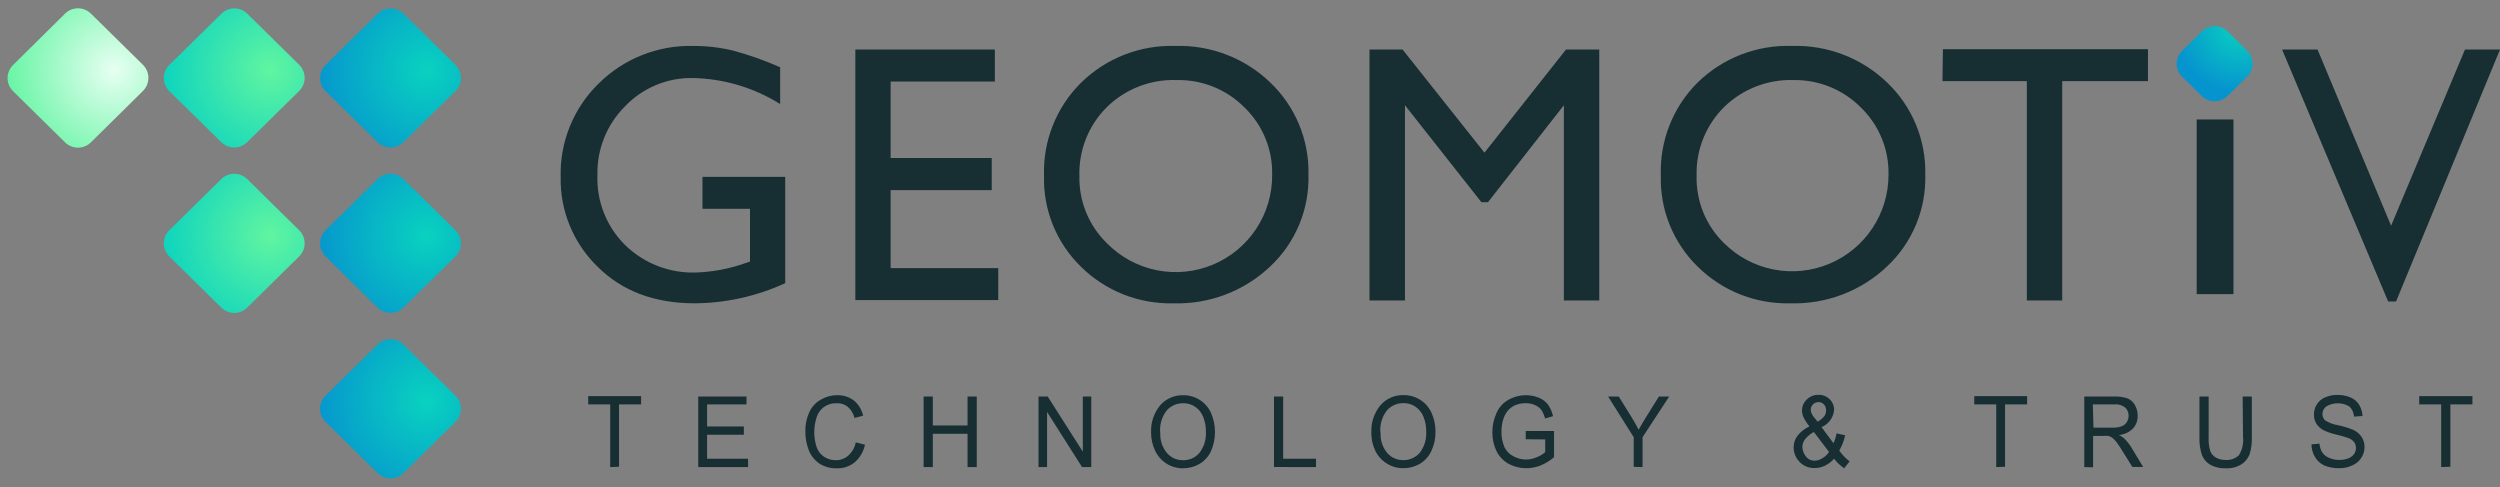 <svg width="272" height="53" viewBox="0 0 272 53" fill="none" xmlns="http://www.w3.org/2000/svg">
<rect x="0" y="0" width="272" height="53" fill="#808080" stroke="none"/>
<g clip-path="url(#clip0_7_2)">
<path d="M66.39 50.82V44H64V43.1H69.75V44H67.35V50.78L66.39 50.82ZM75.97 50.82V43.14H81.22V44H76.93V46.4H80.93V47.3H76.93V49.91H81.39V50.82H75.97ZM93.11 48.13L94.11 48.38C93.957 49.12 93.567 49.79 93 50.29C92.462 50.737 91.779 50.971 91.08 50.95C90.408 50.978 89.742 50.804 89.17 50.45C88.644 50.094 88.237 49.589 88 49C87.745 48.343 87.616 47.645 87.62 46.94C87.606 46.22 87.753 45.506 88.05 44.85C88.311 44.278 88.744 43.802 89.29 43.49C89.83 43.165 90.45 42.996 91.08 43C91.738 42.978 92.384 43.183 92.91 43.58C93.416 44.005 93.767 44.585 93.91 45.23L92.97 45.47C92.854 44.997 92.596 44.571 92.23 44.25C91.887 43.986 91.462 43.852 91.03 43.87C90.53 43.851 90.037 43.999 89.63 44.29C89.249 44.573 88.972 44.974 88.84 45.43C88.507 46.467 88.507 47.583 88.84 48.62C88.988 49.068 89.284 49.453 89.68 49.71C90.047 49.946 90.474 50.071 90.91 50.07C91.412 50.084 91.901 49.91 92.28 49.58C92.706 49.199 92.997 48.69 93.11 48.13ZM100.49 50.82V43.14H101.49V46.29H105.27V43.14H106.27V50.82H105.27V47.2H101.49V50.82H100.49ZM112.99 50.82V43.14H113.99L117.81 49.14V43.14H118.73V50.82H117.73L113.92 44.82V50.82H112.99ZM125.24 47.08C125.186 45.99 125.543 44.92 126.24 44.08C126.551 43.731 126.933 43.454 127.362 43.268C127.79 43.081 128.253 42.99 128.72 43C129.36 42.992 129.988 43.169 130.53 43.51C131.072 43.851 131.5 44.345 131.76 44.93C132.044 45.585 132.19 46.291 132.19 47.005C132.19 47.719 132.044 48.425 131.76 49.08C131.49 49.663 131.051 50.151 130.5 50.48C129.961 50.789 129.351 50.951 128.73 50.95C128.082 50.961 127.445 50.78 126.9 50.43C126.357 50.083 125.927 49.586 125.66 49C125.382 48.398 125.238 47.743 125.24 47.08ZM126.24 47.08C126.196 47.873 126.449 48.654 126.95 49.27C127.166 49.528 127.437 49.733 127.744 49.872C128.05 50.01 128.384 50.078 128.72 50.07C129.058 50.078 129.393 50.011 129.701 49.872C130.009 49.734 130.282 49.528 130.5 49.27C131.006 48.614 131.255 47.796 131.2 46.97C131.212 46.412 131.11 45.857 130.9 45.34C130.722 44.9 130.42 44.521 130.03 44.25C129.645 43.995 129.192 43.862 128.73 43.87C128.403 43.865 128.078 43.928 127.777 44.055C127.476 44.183 127.204 44.372 126.98 44.61C126.414 45.306 126.145 46.197 126.23 47.09L126.24 47.08ZM138.61 50.81V43.14H139.61V49.91H143.18V50.82L138.61 50.81ZM149.21 47.07C149.151 45.979 149.509 44.907 150.21 44.07C150.522 43.717 150.907 43.438 151.339 43.251C151.771 43.064 152.24 42.975 152.71 42.99C153.35 42.982 153.978 43.159 154.52 43.5C155.062 43.841 155.49 44.335 155.75 44.92C156.043 45.567 156.19 46.27 156.18 46.98C156.193 47.702 156.039 48.417 155.73 49.07C155.46 49.653 155.021 50.141 154.47 50.47C153.935 50.778 153.328 50.941 152.71 50.94C152.059 50.952 151.419 50.771 150.87 50.42C150.324 50.075 149.887 49.583 149.61 49C149.335 48.398 149.195 47.742 149.2 47.08L149.21 47.07ZM150.21 47.07C150.162 47.862 150.412 48.643 150.91 49.26C151.126 49.518 151.397 49.723 151.704 49.862C152.01 50 152.344 50.068 152.68 50.06C153.019 50.067 153.355 49.999 153.665 49.86C153.974 49.722 154.249 49.517 154.47 49.26C154.972 48.602 155.22 47.786 155.17 46.96C155.182 46.402 155.08 45.847 154.87 45.33C154.689 44.889 154.383 44.51 153.99 44.24C153.609 43.984 153.159 43.852 152.7 43.86C152.371 43.855 152.045 43.918 151.742 44.045C151.439 44.172 151.166 44.361 150.94 44.6C150.372 45.299 150.102 46.194 150.19 47.09L150.21 47.07ZM166 47.79V46.89H169.08V49.74C168.645 50.117 168.152 50.421 167.62 50.64C167.127 50.838 166.601 50.94 166.07 50.94C165.393 50.947 164.726 50.782 164.13 50.46C163.556 50.14 163.095 49.651 162.81 49.06C162.516 48.435 162.366 47.751 162.37 47.06C162.361 46.336 162.511 45.619 162.81 44.96C163.064 44.354 163.51 43.848 164.08 43.52C164.662 43.179 165.325 43 166 43C166.487 42.993 166.97 43.085 167.42 43.27C167.815 43.425 168.161 43.684 168.42 44.02C168.685 44.4 168.872 44.828 168.97 45.28L168.1 45.53C168.018 45.2 167.883 44.886 167.7 44.6C167.516 44.366 167.275 44.184 167 44.07C166.686 43.93 166.344 43.862 166 43.87C165.613 43.861 165.228 43.932 164.87 44.08C164.571 44.206 164.305 44.398 164.09 44.64C163.894 44.865 163.738 45.122 163.63 45.4C163.447 45.892 163.355 46.414 163.36 46.94C163.342 47.531 163.454 48.118 163.69 48.66C163.905 49.094 164.256 49.445 164.69 49.66C165.095 49.872 165.543 49.988 166 50C166.42 49.997 166.835 49.908 167.22 49.74C167.547 49.609 167.85 49.426 168.12 49.2V47.81L166 47.79ZM177.75 50.79V47.57L174.96 43.14H176.12L177.55 45.45C177.82 45.89 178.06 46.32 178.29 46.75C178.51 46.35 178.77 45.9 179.08 45.4L180.49 43.14H181.61L178.71 47.57V50.82L177.75 50.79ZM199.57 49.88C199.294 50.206 198.953 50.471 198.57 50.66C198.22 50.837 197.832 50.927 197.44 50.92C197.105 50.934 196.772 50.871 196.466 50.733C196.161 50.596 195.892 50.39 195.68 50.13C195.334 49.723 195.146 49.205 195.15 48.67C195.145 48.207 195.297 47.756 195.58 47.39C195.928 46.962 196.369 46.62 196.87 46.39C196.613 46.084 196.395 45.749 196.22 45.39C196.117 45.164 196.062 44.919 196.06 44.67C196.058 44.446 196.103 44.224 196.191 44.017C196.278 43.811 196.407 43.624 196.57 43.47C196.739 43.302 196.94 43.169 197.162 43.082C197.384 42.994 197.622 42.953 197.86 42.96C198.084 42.952 198.307 42.99 198.515 43.073C198.724 43.156 198.912 43.281 199.07 43.44C199.225 43.591 199.347 43.771 199.429 43.971C199.512 44.17 199.553 44.384 199.55 44.6C199.516 45.008 199.37 45.398 199.128 45.728C198.887 46.058 198.558 46.315 198.18 46.47L199.48 48.22C199.641 47.88 199.755 47.52 199.82 47.15L200.75 47.36C200.629 47.944 200.412 48.505 200.11 49.02C200.423 49.469 200.805 49.867 201.24 50.2L200.64 50.95C200.227 50.659 199.86 50.309 199.55 49.91L199.57 49.88ZM197.76 45.88C198.048 45.72 198.303 45.506 198.51 45.25C198.621 45.066 198.679 44.855 198.68 44.64C198.684 44.523 198.665 44.406 198.624 44.296C198.583 44.186 198.52 44.086 198.44 44C198.366 43.918 198.275 43.853 198.173 43.81C198.071 43.767 197.961 43.746 197.85 43.75C197.738 43.747 197.627 43.767 197.523 43.81C197.42 43.854 197.327 43.918 197.25 44C197.171 44.078 197.109 44.172 197.068 44.275C197.026 44.378 197.007 44.489 197.01 44.6C197.015 44.731 197.045 44.861 197.1 44.98C197.167 45.128 197.255 45.266 197.36 45.39L197.76 45.88ZM199 49.17L197.35 47C196.961 47.207 196.621 47.493 196.35 47.84C196.191 48.07 196.104 48.341 196.1 48.62C196.105 48.983 196.228 49.334 196.45 49.62C196.56 49.782 196.709 49.913 196.884 50.001C197.06 50.089 197.254 50.13 197.45 50.12C197.747 50.112 198.035 50.018 198.28 49.85C198.573 49.687 198.821 49.453 199 49.17ZM217.19 50.82V44H214.8V43.1H220.55V44H218.15V50.78L217.19 50.82ZM226.77 50.82V43.14H230C230.498 43.12 230.996 43.188 231.47 43.34C231.814 43.486 232.099 43.743 232.28 44.07C232.48 44.424 232.584 44.824 232.58 45.23C232.594 45.737 232.416 46.23 232.08 46.61C231.668 47.024 231.122 47.279 230.54 47.33C230.751 47.427 230.947 47.555 231.12 47.71C231.424 48.009 231.69 48.345 231.91 48.71L233.17 50.8H232L231 49.2C230.72 48.74 230.49 48.39 230.3 48.14C230.166 47.948 230.004 47.776 229.82 47.63C229.688 47.535 229.538 47.467 229.38 47.43C229.201 47.409 229.019 47.409 228.84 47.43H227.73V50.84L226.77 50.82ZM227.77 46.53H229.83C230.17 46.541 230.509 46.49 230.83 46.38C231.067 46.297 231.269 46.135 231.4 45.92C231.528 45.713 231.594 45.473 231.59 45.23C231.596 45.064 231.566 44.898 231.502 44.745C231.438 44.591 231.342 44.453 231.22 44.34C230.874 44.071 230.436 43.949 230 44H227.7L227.77 46.53ZM244 43.14H245V47.58C245.02 48.202 244.939 48.824 244.76 49.42C244.585 49.876 244.27 50.265 243.86 50.53C243.351 50.834 242.762 50.98 242.17 50.95C241.59 50.976 241.014 50.848 240.5 50.58C240.076 50.337 239.747 49.956 239.57 49.5C239.367 48.881 239.276 48.231 239.3 47.58V43.14H240.3V47.57C240.275 48.069 240.332 48.569 240.47 49.05C240.583 49.357 240.798 49.615 241.08 49.78C241.385 49.953 241.73 50.042 242.08 50.04C242.354 50.068 242.63 50.037 242.89 49.949C243.151 49.861 243.389 49.718 243.59 49.53C243.965 48.935 244.124 48.229 244.04 47.53L244 43.14ZM251.45 48.35L252.36 48.27C252.385 48.601 252.484 48.922 252.65 49.21C252.833 49.478 253.09 49.686 253.39 49.81C253.739 49.966 254.118 50.044 254.5 50.04C254.841 50.049 255.181 49.991 255.5 49.87C255.751 49.773 255.969 49.606 256.13 49.39C256.259 49.198 256.329 48.972 256.33 48.74C256.334 48.511 256.264 48.286 256.13 48.1C255.96 47.892 255.734 47.736 255.48 47.65C255.058 47.501 254.627 47.377 254.19 47.28C253.706 47.177 253.236 47.016 252.79 46.8C252.473 46.631 252.204 46.383 252.01 46.08C251.831 45.778 251.745 45.431 251.76 45.08C251.758 44.698 251.866 44.323 252.07 44C252.284 43.653 252.603 43.384 252.98 43.23C253.4 43.049 253.853 42.96 254.31 42.97C254.797 42.96 255.281 43.052 255.73 43.24C256.125 43.402 256.458 43.686 256.68 44.05C256.902 44.416 257.026 44.832 257.04 45.26L256.12 45.33C256.098 44.913 255.92 44.52 255.62 44.23C255.237 43.998 254.798 43.875 254.35 43.875C253.902 43.875 253.463 43.998 253.08 44.23C252.957 44.329 252.857 44.453 252.788 44.595C252.719 44.737 252.682 44.892 252.68 45.05C252.679 45.176 252.703 45.302 252.751 45.419C252.799 45.535 252.87 45.641 252.96 45.73C253.401 46.007 253.895 46.191 254.41 46.27C254.96 46.386 255.499 46.549 256.02 46.76C256.397 46.932 256.719 47.205 256.95 47.55C257.161 47.874 257.269 48.254 257.26 48.64C257.262 49.051 257.144 49.455 256.92 49.8C256.681 50.176 256.332 50.469 255.92 50.64C255.482 50.846 255.003 50.949 254.52 50.94C253.955 50.956 253.393 50.854 252.87 50.64C252.452 50.44 252.104 50.12 251.87 49.72C251.621 49.306 251.49 48.833 251.49 48.35H251.45ZM265.6 50.82V44H263.21V43.1H269V44H266.6V50.78L265.6 50.82Z" fill="#172E33"/>
<path d="M76.43 19.24H85.43V30.81C82.345 32.227 78.995 32.973 75.6 33C71.2 33 67.667 31.666 65 29C63.699 27.734 62.673 26.215 61.984 24.536C61.296 22.857 60.961 21.054 61 19.24C60.954 17.357 61.295 15.485 62.004 13.741C62.713 11.996 63.774 10.416 65.12 9.1C66.475 7.753 68.089 6.694 69.864 5.99C71.64 5.285 73.54 4.948 75.45 5C76.895 4.994 78.335 5.161 79.74 5.5C81.498 5.971 83.217 6.579 84.88 7.32V11.32C82.026 9.531 78.738 8.552 75.37 8.49C73.995 8.465 72.631 8.727 71.362 9.257C70.094 9.787 68.949 10.574 68 11.57C67.019 12.548 66.246 13.715 65.731 15.001C65.215 16.287 64.966 17.665 65 19.05C64.947 20.455 65.187 21.856 65.703 23.164C66.22 24.472 67.002 25.659 68 26.65C69.021 27.647 70.233 28.426 71.563 28.942C72.893 29.458 74.314 29.698 75.74 29.65C77.618 29.582 79.474 29.221 81.24 28.58L81.6 28.46V22.72H76.43V19.24ZM93.06 5.39H108.24V8.87H96.9V17.19H107.9V20.69H96.9V29.17H108.61V32.65H93.06V5.39ZM127.89 5C129.793 4.943 131.689 5.267 133.464 5.954C135.24 6.641 136.861 7.677 138.23 9C139.575 10.288 140.637 11.843 141.348 13.565C142.059 15.286 142.404 17.137 142.36 19C142.413 20.867 142.069 22.724 141.35 24.448C140.631 26.172 139.554 27.724 138.19 29C136.788 30.326 135.138 31.362 133.334 32.048C131.53 32.735 129.609 33.058 127.68 33C125.815 33.048 123.96 32.719 122.226 32.032C120.492 31.344 118.915 30.313 117.59 29C116.274 27.714 115.239 26.17 114.551 24.464C113.862 22.758 113.535 20.928 113.59 19.09C113.533 17.221 113.861 15.361 114.554 13.625C115.248 11.889 116.291 10.315 117.62 9C118.972 7.673 120.58 6.634 122.345 5.946C124.11 5.259 125.997 4.937 127.89 5ZM128 8.71C126.607 8.663 125.22 8.898 123.921 9.402C122.621 9.905 121.437 10.667 120.44 11.64C119.453 12.615 118.677 13.784 118.16 15.072C117.644 16.361 117.399 17.742 117.44 19.13C117.406 20.494 117.655 21.851 118.171 23.114C118.688 24.377 119.46 25.52 120.44 26.47C121.907 27.962 123.786 28.981 125.837 29.397C127.887 29.812 130.015 29.605 131.947 28.802C133.879 27.999 135.527 26.637 136.679 24.89C137.83 23.143 138.433 21.092 138.41 19C138.439 17.642 138.188 16.293 137.671 15.037C137.155 13.781 136.385 12.645 135.41 11.7C134.444 10.723 133.288 9.954 132.014 9.44C130.739 8.926 129.374 8.677 128 8.71ZM170.38 5.39H174V32.69H170.15V11.45L161.89 22H161.18L152.86 11.45V32.69H149V5.39H152.6L161.51 16.61L170.38 5.39ZM195 5C196.903 4.942 198.799 5.267 200.575 5.954C202.351 6.641 203.971 7.676 205.34 9C206.685 10.288 207.747 11.843 208.458 13.565C209.169 15.286 209.514 17.137 209.47 19C209.523 20.867 209.179 22.724 208.46 24.448C207.741 26.172 206.664 27.724 205.3 29C203.898 30.326 202.248 31.362 200.444 32.048C198.64 32.735 196.719 33.058 194.79 33C192.925 33.048 191.07 32.719 189.336 32.032C187.602 31.344 186.025 30.313 184.7 29C183.384 27.715 182.349 26.17 181.66 24.464C180.971 22.759 180.645 20.928 180.7 19.09C180.636 17.225 180.956 15.367 181.641 13.631C182.325 11.895 183.36 10.318 184.68 9C186.038 7.666 187.654 6.624 189.428 5.936C191.202 5.249 193.098 4.93 195 5ZM195.15 8.71C193.757 8.663 192.37 8.898 191.071 9.402C189.771 9.905 188.587 10.667 187.59 11.64C186.603 12.615 185.827 13.784 185.31 15.072C184.794 16.361 184.549 17.742 184.59 19.13C184.556 20.494 184.805 21.851 185.321 23.114C185.838 24.377 186.61 25.52 187.59 26.47C189.062 27.93 190.933 28.922 192.968 29.32C195.003 29.718 197.111 29.503 199.024 28.704C200.937 27.904 202.571 26.556 203.718 24.829C204.865 23.102 205.475 21.073 205.47 19C205.499 17.642 205.248 16.293 204.731 15.037C204.215 13.781 203.445 12.645 202.47 11.7C201.508 10.728 200.359 9.962 199.092 9.448C197.825 8.934 196.467 8.683 195.1 8.71H195.15ZM211.39 5.35H233.7V8.83H224.37V32.69H220.52V8.83H211.34L211.39 5.35ZM239 13H243V32H239V13ZM268.19 5.39H272L260.69 32.8H259.83L248.29 5.39H252.15L260.15 24.56L268.19 5.39Z" fill="#172E33"/>
<path d="M242.35 3.42L244.49 5.52C244.676 5.706 244.824 5.927 244.924 6.169C245.025 6.412 245.077 6.673 245.077 6.935C245.077 7.198 245.025 7.458 244.924 7.701C244.824 7.944 244.676 8.165 244.49 8.35L242.35 10.45C241.976 10.817 241.474 11.022 240.95 11.022C240.427 11.022 239.924 10.817 239.55 10.45L237.41 8.35C237.224 8.165 237.077 7.944 236.976 7.701C236.875 7.458 236.823 7.198 236.823 6.935C236.823 6.673 236.875 6.412 236.976 6.169C237.077 5.927 237.224 5.706 237.41 5.52L239.55 3.42C239.924 3.054 240.427 2.849 240.95 2.849C241.474 2.849 241.976 3.054 242.35 3.42Z" fill="url(#paint0_radial_7_2)"/>
<path d="M43.89 37.48L49.56 43.06C49.746 43.246 49.894 43.466 49.994 43.709C50.095 43.952 50.147 44.212 50.147 44.475C50.147 44.738 50.095 44.998 49.994 45.241C49.894 45.484 49.746 45.704 49.56 45.89L43.89 51.47C43.516 51.839 43.011 52.047 42.485 52.047C41.959 52.047 41.454 51.839 41.08 51.47L35.41 45.89C35.224 45.704 35.077 45.484 34.976 45.241C34.875 44.998 34.824 44.738 34.824 44.475C34.824 44.212 34.875 43.952 34.976 43.709C35.077 43.466 35.224 43.246 35.41 43.06L41.08 37.48C41.454 37.111 41.959 36.903 42.485 36.903C43.011 36.903 43.516 37.111 43.89 37.48Z" fill="url(#paint1_radial_7_2)"/>
<path d="M43.89 19.48L49.56 25.06C49.746 25.246 49.894 25.466 49.994 25.709C50.095 25.952 50.147 26.212 50.147 26.475C50.147 26.738 50.095 26.998 49.994 27.241C49.894 27.484 49.746 27.704 49.56 27.89L43.89 33.47C43.516 33.839 43.011 34.047 42.485 34.047C41.959 34.047 41.454 33.839 41.08 33.47L35.41 27.89C35.224 27.704 35.077 27.484 34.976 27.241C34.875 26.998 34.824 26.738 34.824 26.475C34.824 26.212 34.875 25.952 34.976 25.709C35.077 25.466 35.224 25.246 35.41 25.06L41.08 19.48C41.454 19.11 41.959 18.903 42.485 18.903C43.011 18.903 43.516 19.11 43.89 19.48Z" fill="url(#paint2_radial_7_2)"/>
<path d="M43.89 1.48L49.56 7.06C49.746 7.246 49.894 7.466 49.994 7.709C50.095 7.952 50.147 8.212 50.147 8.475C50.147 8.738 50.095 8.998 49.994 9.241C49.894 9.483 49.746 9.704 49.56 9.89L43.89 15.47C43.516 15.839 43.011 16.046 42.485 16.046C41.959 16.046 41.454 15.839 41.08 15.47L35.41 9.91C35.224 9.724 35.077 9.503 34.976 9.261C34.875 9.018 34.824 8.758 34.824 8.495C34.824 8.232 34.875 7.972 34.976 7.729C35.077 7.486 35.224 7.266 35.41 7.08L41.08 1.5C41.452 1.128 41.955 0.917 42.481 0.913C43.007 0.909 43.513 1.113 43.89 1.48Z" fill="url(#paint3_radial_7_2)"/>
<path d="M26.89 19.48L32.56 25.06C32.746 25.246 32.894 25.466 32.994 25.709C33.095 25.952 33.147 26.212 33.147 26.475C33.147 26.738 33.095 26.998 32.994 27.241C32.894 27.484 32.746 27.704 32.56 27.89L26.89 33.47C26.516 33.839 26.011 34.047 25.485 34.047C24.959 34.047 24.454 33.839 24.08 33.47L18.41 27.89C18.224 27.704 18.077 27.484 17.976 27.241C17.875 26.998 17.823 26.738 17.823 26.475C17.823 26.212 17.875 25.952 17.976 25.709C18.077 25.466 18.224 25.246 18.41 25.06L24.08 19.48C24.454 19.11 24.959 18.903 25.485 18.903C26.011 18.903 26.516 19.11 26.89 19.48Z" fill="url(#paint4_radial_7_2)"/>
<path d="M26.89 1.48L32.56 7.06C32.746 7.246 32.894 7.466 32.994 7.709C33.095 7.952 33.147 8.212 33.147 8.475C33.147 8.738 33.095 8.998 32.994 9.241C32.894 9.483 32.746 9.704 32.56 9.89L26.89 15.47C26.516 15.839 26.011 16.046 25.485 16.046C24.959 16.046 24.454 15.839 24.08 15.47L18.41 9.91C18.224 9.724 18.077 9.503 17.976 9.261C17.875 9.018 17.823 8.758 17.823 8.495C17.823 8.232 17.875 7.972 17.976 7.729C18.077 7.486 18.224 7.266 18.41 7.08L24.08 1.5C24.452 1.128 24.955 0.917 25.481 0.913C26.007 0.909 26.513 1.113 26.89 1.48Z" fill="url(#paint5_radial_7_2)"/>
<path d="M9.89 1.48L15.56 7.06C15.746 7.246 15.893 7.466 15.994 7.709C16.095 7.952 16.147 8.212 16.147 8.475C16.147 8.738 16.095 8.998 15.994 9.241C15.893 9.484 15.746 9.704 15.56 9.89L9.89 15.49C9.516 15.859 9.011 16.067 8.485 16.067C7.959 16.067 7.454 15.859 7.08 15.49L1.41 9.91C1.224 9.724 1.077 9.504 0.976 9.261C0.875 9.018 0.823 8.758 0.823 8.495C0.823 8.232 0.875 7.972 0.976 7.729C1.077 7.486 1.224 7.266 1.41 7.08L7.08 1.48C7.454 1.11 7.959 0.903 8.485 0.903C9.011 0.903 9.516 1.11 9.89 1.48Z" fill="url(#paint6_radial_7_2)"/>
</g>
<defs>
<radialGradient id="paint0_radial_7_2" cx="0" cy="0" r="1" gradientUnits="userSpaceOnUse" gradientTransform="translate(243.71 2.769) rotate(45) scale(7.239)">
<stop stop-color="#09D2BF"/>
<stop offset="1" stop-color="#0694CE"/>
</radialGradient>
<radialGradient id="paint1_radial_7_2" cx="0" cy="0" r="1" gradientUnits="userSpaceOnUse" gradientTransform="translate(46.42 43.62) rotate(45) scale(12.381)">
<stop stop-color="#09D2BF"/>
<stop offset="1" stop-color="#0694CE"/>
</radialGradient>
<radialGradient id="paint2_radial_7_2" cx="0" cy="0" r="1" gradientUnits="userSpaceOnUse" gradientTransform="translate(46.42 25.62) rotate(45) scale(12.381)">
<stop stop-color="#09D2BF"/>
<stop offset="1" stop-color="#0694CE"/>
</radialGradient>
<radialGradient id="paint3_radial_7_2" cx="0" cy="0" r="1" gradientUnits="userSpaceOnUse" gradientTransform="translate(46.42 7.62) rotate(45) scale(12.381)">
<stop stop-color="#09D2BF"/>
<stop offset="1" stop-color="#0694CE"/>
</radialGradient>
<radialGradient id="paint4_radial_7_2" cx="0" cy="0" r="1" gradientUnits="userSpaceOnUse" gradientTransform="translate(29.42 25.62) rotate(45) scale(12.381)">
<stop stop-color="#61F5A1"/>
<stop offset="1" stop-color="#09D2BF"/>
</radialGradient>
<radialGradient id="paint5_radial_7_2" cx="0" cy="0" r="1" gradientUnits="userSpaceOnUse" gradientTransform="translate(29.42 7.62) rotate(45) scale(12.381)">
<stop stop-color="#61F5A1"/>
<stop offset="1" stop-color="#09D2BF"/>
</radialGradient>
<radialGradient id="paint6_radial_7_2" cx="0" cy="0" r="1" gradientUnits="userSpaceOnUse" gradientTransform="translate(12.42 7.62) rotate(45) scale(12.381)">
<stop stop-color="#E7FFF2"/>
<stop offset="1" stop-color="#60F4A0"/>
</radialGradient>
<clipPath id="clip0_7_2">
<rect width="272" height="53" fill="white"/>
</clipPath>
</defs>
</svg>
